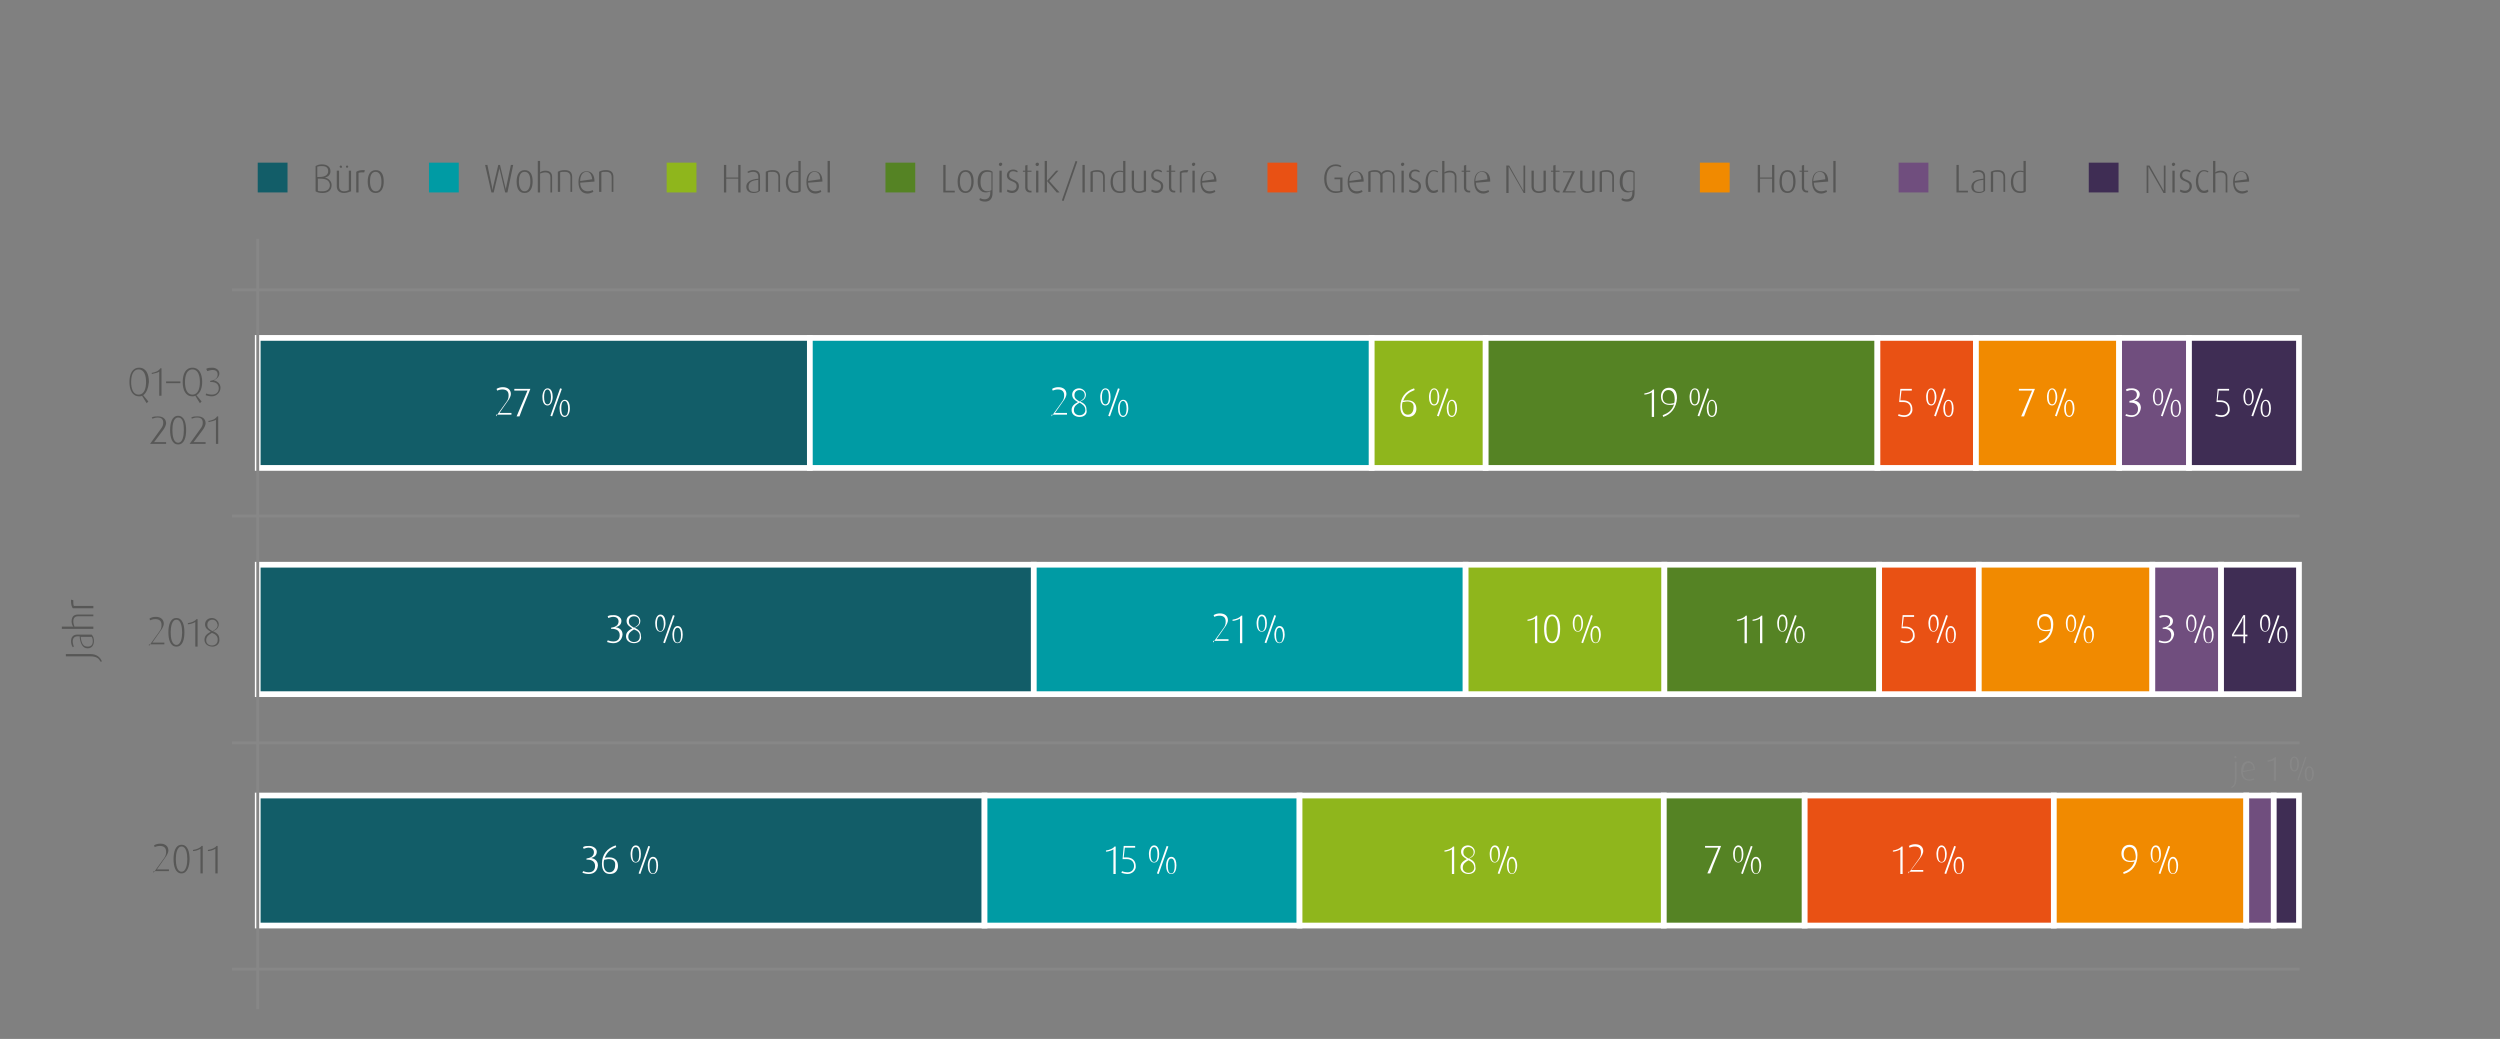 <?xml version="1.0" encoding="utf-8"?>
<!-- Generator: Adobe Illustrator 27.9.0, SVG Export Plug-In . SVG Version: 6.00 Build 0)  -->
<svg version="1.1" id="Ebene_6" xmlns="http://www.w3.org/2000/svg" xmlns:xlink="http://www.w3.org/1999/xlink" x="0px" y="0px"
	 viewBox="0 0 436.5 181.4" style="enable-background:new 0 0 436.5 181.4;" xml:space="preserve">
<rect x="0" y="0" width="436.5" height="181.4" fill="#808080" stroke="none"/>
<style type="text/css">
	.st0{enable-background:new    ;}
	.st1{fill:#575756;}
	.st2{fill:none;stroke:#878787;stroke-width:0.5;stroke-linejoin:round;}
	.st3{fill:#125D68;stroke:#FFFFFF;stroke-miterlimit:10;}
	.st4{fill:#009BA4;stroke:#FFFFFF;stroke-miterlimit:10;}
	.st5{fill:#8FB61C;stroke:#FFFFFF;stroke-miterlimit:10;}
	.st6{fill:#558324;stroke:#FFFFFF;stroke-miterlimit:10;}
	.st7{fill:#E95114;stroke:#FFFFFF;stroke-miterlimit:10;}
	.st8{fill:#F18A00;stroke:#FFFFFF;stroke-miterlimit:10;}
	.st9{fill:#704E7E;stroke:#FFFFFF;stroke-miterlimit:10;}
	.st10{fill:#3F2D54;stroke:#FFFFFF;stroke-miterlimit:10;}
	.st11{fill:#FFFFFF;}
	.st12{fill:#878787;}
	.st13{fill:#125D68;}
	.st14{fill:#009BA4;}
	.st15{fill:#8FB61C;}
	.st16{fill:#558324;}
	.st17{fill:#E95114;}
	.st18{fill:#F18A00;}
	.st19{fill:#704E7E;}
	.st20{fill:#3F2D54;}
</style>
<g class="st0">
	<path class="st1" d="M26.8,152.4l1.8-2.5c0.4-0.5,0.4-0.9,0.4-1.2c0-0.6-0.3-1-1.1-1c-0.3,0-0.7,0.1-0.9,0.2l-0.1-0.3
		c0.3-0.2,0.7-0.3,1.1-0.3c0.9,0,1.4,0.5,1.4,1.2c0,0.3-0.2,0.8-0.6,1.3l-1.4,2h2.1v0.3H26.8z"/>
	<path class="st1" d="M31.7,152.5c-1.1,0-1.4-1.3-1.4-2.5s0.3-2.5,1.4-2.5c1.1,0,1.4,1.3,1.4,2.5S32.7,152.5,31.7,152.5z
		 M31.7,147.8c-0.8,0-1,1.3-1,2.2c0,1,0.2,2.2,1,2.2c0.8,0,1-1.3,1-2.2C32.7,149,32.5,147.8,31.7,147.8z"/>
	<path class="st1" d="M35,152.4v-4.2c-0.3,0.2-0.9,0.4-1.3,0.4l0-0.2c0.6-0.1,1.2-0.3,1.5-0.7h0.2v4.8H35z"/>
	<path class="st1" d="M37.6,152.4v-4.2c-0.3,0.2-0.9,0.4-1.3,0.4l0-0.2c0.6-0.1,1.2-0.3,1.5-0.7H38v4.8H37.6z"/>
</g>
<g class="st0">
	<path class="st1" d="M26,112.8l1.8-2.5c0.4-0.5,0.4-0.9,0.4-1.2c0-0.6-0.3-1-1.1-1c-0.3,0-0.7,0.1-0.9,0.2l-0.1-0.3
		c0.3-0.2,0.7-0.3,1.1-0.3c0.9,0,1.4,0.5,1.4,1.2c0,0.3-0.2,0.8-0.6,1.3l-1.4,2h2.1v0.3H26z"/>
	<path class="st1" d="M30.8,112.9c-1.1,0-1.4-1.3-1.4-2.5s0.3-2.5,1.4-2.5c1.1,0,1.4,1.3,1.4,2.5S31.9,112.9,30.8,112.9z
		 M30.8,108.2c-0.8,0-1,1.3-1,2.2c0,1,0.2,2.2,1,2.2c0.8,0,1-1.3,1-2.2C31.8,109.5,31.6,108.2,30.8,108.2z"/>
	<path class="st1" d="M34.1,112.8v-4.2c-0.3,0.2-0.9,0.4-1.3,0.4l0-0.2c0.6-0.1,1.2-0.3,1.5-0.7h0.2v4.8H34.1z"/>
	<path class="st1" d="M37.1,112.9c-0.7,0-1.4-0.4-1.4-1.2c0-0.8,0.6-1.1,1.1-1.4c-0.5-0.3-1-0.6-1-1.3c0-0.7,0.6-1.1,1.2-1.1
		s1.2,0.5,1.2,1.1c0,0.7-0.5,1-1,1.2c0.6,0.3,1.1,0.6,1.1,1.4C38.4,112.4,37.8,112.9,37.1,112.9z M37,110.5c-0.5,0.3-1,0.6-1,1.3
		c0,0.6,0.5,0.9,1,0.9c0.6,0,1-0.4,1-0.9C38.1,111.1,37.6,110.7,37,110.5z M37.1,108.2c-0.5,0-0.9,0.3-0.9,0.9
		c0,0.6,0.4,0.8,0.9,1.1c0.5-0.3,0.9-0.5,0.9-1.1C37.9,108.6,37.6,108.2,37.1,108.2z"/>
</g>
<g>
	<path class="st1" d="M25,69l0.9,1.1l-0.3,0.3l-0.8-1.3c-0.1,0.1-0.3,0.1-0.5,0.1c-1.2,0-1.7-1.1-1.7-2.5s0.5-2.5,1.7-2.5
		s1.7,1.1,1.7,2.5C25.9,67.7,25.6,68.6,25,69L25,69z M24.2,64.5c-1,0-1.3,1.1-1.3,2.2s0.3,2.2,1.3,2.2s1.3-1.1,1.3-2.2
		S25.2,64.5,24.2,64.5z"/>
	<path class="st1" d="M27.8,69.1v-4.2c-0.3,0.2-0.9,0.3-1.3,0.4l0-0.2c0.6-0.1,1.2-0.3,1.5-0.8h0.2v4.8
		C28.2,69.1,27.8,69.1,27.8,69.1z"/>
	<path class="st1" d="M29,66.9v-0.3h2.5v0.3H29z"/>
	<path class="st1" d="M34.3,69l0.9,1.1l-0.3,0.3l-0.8-1.3c-0.2,0.1-0.3,0.1-0.5,0.1c-1.2,0-1.7-1.1-1.7-2.5s0.5-2.5,1.7-2.5
		s1.7,1.1,1.7,2.5C35.3,67.7,35,68.6,34.3,69L34.3,69z M33.6,64.5c-1,0-1.3,1.1-1.3,2.2s0.3,2.2,1.3,2.2s1.3-1.1,1.3-2.2
		S34.6,64.5,33.6,64.5z"/>
	<path class="st1" d="M37,69.2c-0.4,0-0.8-0.1-1.1-0.2l0.1-0.3c0.2,0.1,0.6,0.2,1,0.2c0.7,0,1.2-0.4,1.2-1.1c0-0.8-0.6-1.1-1.3-1.1
		h-0.2v-0.2c0.7-0.1,1.3-0.4,1.3-1.1s-0.5-0.8-0.9-0.8c-0.3,0-0.6,0.1-0.9,0.2L36,64.4c0.3-0.2,0.7-0.2,1.1-0.2c0.6,0,1.2,0.4,1.2,1
		s-0.5,1-1,1.2l0,0c0.5,0.1,1.2,0.5,1.2,1.3S37.8,69.2,37,69.2L37,69.2z"/>
	<path class="st1" d="M26.2,77.5L28,75c0.4-0.5,0.5-0.8,0.5-1.2c0-0.6-0.3-0.9-1-0.9c-0.3,0-0.6,0.1-0.9,0.2l-0.1-0.2
		c0.3-0.2,0.7-0.2,1.1-0.2c0.9,0,1.4,0.5,1.4,1.2c0,0.3-0.2,0.8-0.6,1.3l-1.5,2h2.1v0.3L26.2,77.5L26.2,77.5z"/>
	<path class="st1" d="M31.1,77.6c-1.1,0-1.4-1.3-1.4-2.5s0.3-2.5,1.4-2.5s1.4,1.3,1.4,2.5S32.2,77.6,31.1,77.6z M31.1,72.9
		c-0.8,0-1,1.2-1,2.2s0.2,2.2,1,2.2s1-1.2,1-2.2S32,72.9,31.1,72.9z"/>
	<path class="st1" d="M33.1,77.5l1.8-2.5c0.4-0.5,0.5-0.8,0.5-1.2c0-0.6-0.3-0.9-1-0.9c-0.3,0-0.7,0.1-0.9,0.2l-0.1-0.2
		c0.3-0.2,0.7-0.2,1.1-0.2c0.9,0,1.4,0.5,1.4,1.2c0,0.3-0.2,0.8-0.6,1.3l-1.5,2h2.1v0.3L33.1,77.5L33.1,77.5z"/>
	<path class="st1" d="M37.7,77.5v-4.2c-0.3,0.2-0.9,0.3-1.3,0.4l0-0.2c0.6-0.1,1.2-0.3,1.5-0.8h0.2v4.8
		C38.1,77.5,37.7,77.5,37.7,77.5z"/>
</g>
<line class="st2" x1="40.5" y1="90.1" x2="401.5" y2="90.1"/>
<line class="st2" x1="40.5" y1="50.6" x2="401.5" y2="50.6"/>
<line class="st2" x1="40.5" y1="129.7" x2="401.5" y2="129.7"/>
<line class="st2" x1="40.5" y1="169.2" x2="401.5" y2="169.2"/>
<g class="st0">
	<path class="st1" d="M15.8,114.2c1,0,1.7,0.5,2,1.3h-0.3c-0.2-0.6-0.8-0.9-1.7-0.9h-4.3v-0.4H15.8z"/>
	<path class="st1" d="M16.4,111.9c0,0.8-0.4,1.3-1.1,1.3c-0.9,0-1.3-0.9-1.4-2.1h-0.3c-0.6,0-0.9,0.3-0.9,0.9c0,0.3,0.1,0.7,0.2,0.9
		l-0.2,0.1c-0.2-0.3-0.3-0.7-0.3-1c0-0.8,0.4-1.2,1.1-1.2h2.5C16.3,111.1,16.4,111.5,16.4,111.9z M14.1,111.2
		c0.1,1.1,0.4,1.7,1.2,1.7c0.6,0,0.9-0.3,0.9-1c0-0.3-0.1-0.6-0.2-0.7H14.1z"/>
	<path class="st1" d="M16.3,107.6h-2.7c-0.4,0-0.8,0.2-0.8,0.9c0,0.3,0.1,0.6,0.2,0.9h3.3v0.4h-5.5v-0.4h2c-0.2-0.2-0.3-0.6-0.3-0.9
		c0-1,0.6-1.2,1.1-1.2h2.7V107.6z"/>
	<path class="st1" d="M12.8,104.8c0,0.1,0,0.2,0,0.4c0,0.2,0,0.4,0.1,0.6h3.4v0.4h-3.6c-0.2-0.3-0.3-0.7-0.3-1.2c0-0.1,0-0.2,0-0.3
		L12.8,104.8z"/>
</g>
<polygon class="st3" points="180.5,121.2 45,121.2 45,98.6 180.5,98.6 180.5,121.2 "/>
<polygon class="st4" points="255.9,121.2 180.5,121.2 180.5,98.6 255.9,98.6 255.9,121.2 "/>
<polygon class="st5" points="290.6,121.2 255.9,121.2 255.9,98.6 290.6,98.6 290.6,121.2 "/>
<polygon class="st6" points="328.1,121.2 290.6,121.2 290.6,98.6 328.1,98.6 328.1,121.2 "/>
<polygon class="st7" points="345.5,121.2 328.1,121.2 328.1,98.6 345.5,98.6 345.5,121.2 "/>
<polygon class="st8" points="375.8,121.2 345.5,121.2 345.5,98.6 375.8,98.6 375.8,121.2 "/>
<polygon class="st9" points="387.8,121.2 375.8,121.2 375.8,98.6 387.8,98.6 387.8,121.2 "/>
<polygon class="st10" points="401.4,121.2 387.8,121.2 387.8,98.6 401.4,98.6 401.4,121.2 "/>
<g class="st0">
	<path class="st11" d="M107.1,112.3c-0.4,0-0.8-0.1-1.1-0.2l0.1-0.3c0.3,0.1,0.6,0.2,1,0.2c0.7,0,1.1-0.4,1.1-1.1
		c0-0.8-0.6-1.1-1.3-1.1h-0.2v-0.2c0.7-0.1,1.3-0.4,1.3-1.1c0-0.6-0.5-0.8-0.9-0.8c-0.3,0-0.6,0.1-0.9,0.2l-0.1-0.3
		c0.3-0.2,0.7-0.2,1.1-0.2c0.6,0,1.3,0.4,1.3,1c0,0.7-0.5,1-1,1.1v0c0.5,0.1,1.2,0.4,1.2,1.3C108.6,111.8,107.9,112.3,107.1,112.3z"
		/>
	<path class="st11" d="M110.7,112.3c-0.7,0-1.4-0.4-1.4-1.2c0-0.8,0.6-1.1,1.1-1.4c-0.5-0.3-1-0.6-1-1.3c0-0.7,0.6-1.1,1.2-1.1
		s1.2,0.5,1.2,1.1c0,0.7-0.5,1-1,1.2c0.6,0.3,1.1,0.6,1.1,1.4C112.1,111.8,111.5,112.3,110.7,112.3z M110.7,109.9
		c-0.5,0.3-1,0.6-1,1.3c0,0.6,0.5,0.9,1,0.9c0.6,0,1-0.4,1-0.9C111.8,110.5,111.3,110.1,110.7,109.9z M110.7,107.6
		c-0.5,0-0.9,0.3-0.9,0.9c0,0.6,0.4,0.8,0.9,1.1c0.5-0.3,0.9-0.5,0.9-1.1C111.6,108,111.3,107.6,110.7,107.6z"/>
</g>
<g class="st0">
	<path class="st11" d="M115.3,110.3c-0.7,0-0.9-0.8-0.9-1.5s0.3-1.5,0.9-1.5c0.7,0,0.9,0.8,0.9,1.5S115.9,110.3,115.3,110.3z
		 M115.3,107.6c-0.5,0-0.6,0.7-0.6,1.3c0,0.6,0.1,1.3,0.6,1.3c0.5,0,0.6-0.7,0.6-1.3C115.9,108.3,115.7,107.6,115.3,107.6z
		 M116.1,112.3l-0.3-0.1l1.7-4.8l0.3,0.1L116.1,112.3z M118.3,112.3c-0.7,0-0.9-0.8-0.9-1.5s0.3-1.5,0.9-1.5c0.7,0,0.9,0.8,0.9,1.5
		S119,112.3,118.3,112.3z M118.3,109.6c-0.5,0-0.6,0.7-0.6,1.3s0.1,1.3,0.6,1.3c0.5,0,0.6-0.7,0.6-1.3S118.8,109.6,118.3,109.6z"/>
</g>
<g class="st0">
	<path class="st11" d="M211.8,112.2l1.8-2.5c0.4-0.5,0.4-0.9,0.4-1.2c0-0.6-0.3-1-1.1-1c-0.3,0-0.7,0.1-0.9,0.2l-0.1-0.3
		c0.3-0.2,0.7-0.3,1.1-0.3c0.9,0,1.4,0.5,1.4,1.2c0,0.3-0.2,0.8-0.6,1.3l-1.4,2h2.1v0.3H211.8z"/>
	<path class="st11" d="M216.5,112.2V108c-0.3,0.2-0.9,0.4-1.3,0.4l0-0.2c0.6-0.1,1.2-0.3,1.5-0.7h0.2v4.8H216.5z"/>
</g>
<g class="st0">
	<path class="st11" d="M220.3,110.3c-0.7,0-0.9-0.8-0.9-1.5s0.3-1.5,0.9-1.5c0.7,0,0.9,0.8,0.9,1.5S221,110.3,220.3,110.3z
		 M220.3,107.6c-0.5,0-0.6,0.7-0.6,1.3c0,0.6,0.1,1.3,0.6,1.3c0.5,0,0.6-0.7,0.6-1.3C220.9,108.3,220.8,107.6,220.3,107.6z
		 M221.1,112.3l-0.3-0.1l1.7-4.8l0.3,0.1L221.1,112.3z M223.4,112.3c-0.7,0-0.9-0.8-0.9-1.5s0.3-1.5,0.9-1.5c0.7,0,0.9,0.8,0.9,1.5
		S224,112.3,223.4,112.3z M223.4,109.6c-0.5,0-0.6,0.7-0.6,1.3s0.1,1.3,0.6,1.3c0.5,0,0.6-0.7,0.6-1.3S223.8,109.6,223.4,109.6z"/>
</g>
<g class="st0">
	<path class="st11" d="M268,112.2V108c-0.3,0.2-0.9,0.4-1.3,0.4l0-0.2c0.6-0.1,1.2-0.3,1.5-0.7h0.2v4.8H268z"/>
	<path class="st11" d="M271,112.3c-1.1,0-1.4-1.3-1.4-2.5s0.3-2.5,1.4-2.5s1.4,1.3,1.4,2.5S272.1,112.3,271,112.3z M271,107.6
		c-0.8,0-1,1.3-1,2.2c0,1,0.2,2.2,1,2.2s1-1.3,1-2.2C272,108.9,271.8,107.6,271,107.6z"/>
</g>
<g class="st0">
	<path class="st11" d="M275.5,110.3c-0.7,0-0.9-0.8-0.9-1.5s0.3-1.5,0.9-1.5s0.9,0.8,0.9,1.5S276.2,110.3,275.5,110.3z M275.5,107.6
		c-0.5,0-0.6,0.7-0.6,1.3c0,0.6,0.1,1.3,0.6,1.3s0.6-0.7,0.6-1.3C276.1,108.3,276,107.6,275.5,107.6z M276.4,112.3l-0.3-0.1l1.7-4.8
		l0.3,0.1L276.4,112.3z M278.6,112.3c-0.7,0-0.9-0.8-0.9-1.5s0.3-1.5,0.9-1.5c0.7,0,0.9,0.8,0.9,1.5S279.2,112.3,278.6,112.3z
		 M278.6,109.6c-0.5,0-0.6,0.7-0.6,1.3s0.1,1.3,0.6,1.3c0.5,0,0.6-0.7,0.6-1.3S279,109.6,278.6,109.6z"/>
</g>
<g class="st0">
	<path class="st11" d="M304.6,112.2V108c-0.3,0.2-0.9,0.4-1.3,0.4l0-0.2c0.6-0.1,1.2-0.3,1.5-0.7h0.2v4.8H304.6z"/>
	<path class="st11" d="M307.3,112.2V108c-0.3,0.2-0.9,0.4-1.3,0.4l0-0.2c0.6-0.1,1.2-0.3,1.5-0.7h0.2v4.8H307.3z"/>
</g>
<g class="st0">
	<path class="st11" d="M311.2,110.3c-0.7,0-0.9-0.8-0.9-1.5s0.3-1.5,0.9-1.5c0.7,0,0.9,0.8,0.9,1.5S311.9,110.3,311.2,110.3z
		 M311.2,107.6c-0.5,0-0.6,0.7-0.6,1.3c0,0.6,0.1,1.3,0.6,1.3c0.5,0,0.6-0.7,0.6-1.3C311.8,108.3,311.7,107.6,311.2,107.6z
		 M312,112.3l-0.3-0.1l1.7-4.8l0.3,0.1L312,112.3z M314.2,112.3c-0.7,0-0.9-0.8-0.9-1.5s0.3-1.5,0.9-1.5s0.9,0.8,0.9,1.5
		S314.9,112.3,314.2,112.3z M314.2,109.6c-0.5,0-0.6,0.7-0.6,1.3s0.1,1.3,0.6,1.3s0.6-0.7,0.6-1.3S314.7,109.6,314.2,109.6z"/>
</g>
<g class="st0">
	<path class="st11" d="M332.9,112.3c-0.4,0-0.8-0.1-1.1-0.2l0.1-0.3c0.2,0.1,0.6,0.2,1,0.2c0.7,0,1.1-0.5,1.1-1.1
		c0-0.7-0.4-1.2-1.3-1.2c-0.2,0-0.4,0-0.7,0l0.2-2.3h2v0.3h-1.8l-0.2,1.7c0.1,0,0.2,0,0.5,0c0.9,0,1.6,0.5,1.6,1.5
		C334.4,111.6,333.8,112.3,332.9,112.3z"/>
</g>
<g class="st0">
	<path class="st11" d="M337.6,110.3c-0.7,0-0.9-0.8-0.9-1.5s0.3-1.5,0.9-1.5c0.7,0,0.9,0.8,0.9,1.5S338.2,110.3,337.6,110.3z
		 M337.6,107.6c-0.5,0-0.6,0.7-0.6,1.3c0,0.6,0.1,1.3,0.6,1.3c0.5,0,0.6-0.7,0.6-1.3C338.2,108.3,338,107.6,337.6,107.6z
		 M338.4,112.3l-0.3-0.1l1.7-4.8l0.3,0.1L338.4,112.3z M340.6,112.3c-0.7,0-0.9-0.8-0.9-1.5s0.3-1.5,0.9-1.5s0.9,0.8,0.9,1.5
		S341.3,112.3,340.6,112.3z M340.6,109.6c-0.5,0-0.6,0.7-0.6,1.3s0.1,1.3,0.6,1.3s0.6-0.7,0.6-1.3S341.1,109.6,340.6,109.6z"/>
</g>
<g class="st0">
	<path class="st11" d="M356.1,112.3l-0.1-0.3c1-0.4,1.6-0.8,2-1.9c-0.2,0.1-0.5,0.1-0.8,0.1c-0.9,0-1.5-0.5-1.5-1.5
		c0-0.7,0.4-1.5,1.4-1.5c0.9,0,1.4,0.6,1.4,1.8C358.5,110.7,357.6,111.9,356.1,112.3z M357,107.6c-0.7,0-1,0.6-1,1.2
		c0,0.8,0.4,1.2,1.2,1.2c0.3,0,0.5-0.1,0.8-0.1c0.1-0.3,0.1-0.4,0.1-0.7C358.1,108.2,357.8,107.6,357,107.6z"/>
</g>
<g class="st0">
	<path class="st11" d="M361.6,110.3c-0.7,0-0.9-0.8-0.9-1.5s0.3-1.5,0.9-1.5s0.9,0.8,0.9,1.5S362.3,110.3,361.6,110.3z M361.6,107.6
		c-0.5,0-0.6,0.7-0.6,1.3c0,0.6,0.1,1.3,0.6,1.3s0.6-0.7,0.6-1.3C362.2,108.3,362.1,107.6,361.6,107.6z M362.4,112.3l-0.3-0.1
		l1.7-4.8l0.3,0.1L362.4,112.3z M364.7,112.3c-0.7,0-0.9-0.8-0.9-1.5s0.3-1.5,0.9-1.5c0.7,0,0.9,0.8,0.9,1.5
		S365.3,112.3,364.7,112.3z M364.7,109.6c-0.5,0-0.6,0.7-0.6,1.3s0.1,1.3,0.6,1.3c0.5,0,0.6-0.7,0.6-1.3S365.1,109.6,364.7,109.6z"
		/>
</g>
<g class="st0">
	<path class="st11" d="M378,112.3c-0.4,0-0.8-0.1-1.1-0.2l0.1-0.3c0.3,0.1,0.6,0.2,1,0.2c0.7,0,1.1-0.4,1.1-1.1
		c0-0.8-0.6-1.1-1.3-1.1h-0.2v-0.2c0.7-0.1,1.3-0.4,1.3-1.1c0-0.6-0.5-0.8-0.9-0.8c-0.3,0-0.6,0.1-0.9,0.2l-0.1-0.3
		c0.3-0.2,0.7-0.2,1.1-0.2c0.6,0,1.3,0.4,1.3,1c0,0.7-0.5,1-1,1.1v0c0.5,0.1,1.2,0.4,1.2,1.3C379.4,111.8,378.8,112.3,378,112.3z"/>
</g>
<g class="st0">
	<path class="st11" d="M382.6,110.3c-0.7,0-0.9-0.8-0.9-1.5s0.3-1.5,0.9-1.5s0.9,0.8,0.9,1.5S383.3,110.3,382.6,110.3z M382.6,107.6
		c-0.5,0-0.6,0.7-0.6,1.3c0,0.6,0.1,1.3,0.6,1.3s0.6-0.7,0.6-1.3C383.2,108.3,383.1,107.6,382.6,107.6z M383.4,112.3l-0.3-0.1
		l1.7-4.8l0.3,0.1L383.4,112.3z M385.6,112.3c-0.7,0-0.9-0.8-0.9-1.5s0.3-1.5,0.9-1.5c0.7,0,0.9,0.8,0.9,1.5
		S386.3,112.3,385.6,112.3z M385.6,109.6c-0.5,0-0.6,0.7-0.6,1.3s0.1,1.3,0.6,1.3c0.5,0,0.6-0.7,0.6-1.3S386.1,109.6,385.6,109.6z"
		/>
</g>
<g>
	<polygon class="st3" points="171.9,161.6 45,161.6 45,138.9 171.9,138.9 171.9,161.6 	"/>
	<polygon class="st4" points="226.9,161.6 171.9,161.6 171.9,138.9 226.9,138.9 226.9,161.6 	"/>
	<polygon class="st5" points="290.5,161.6 226.9,161.6 226.9,138.9 290.5,138.9 290.5,161.6 	"/>
	<polygon class="st6" points="315.1,161.6 290.5,161.6 290.5,138.9 315.1,138.9 315.1,161.6 	"/>
	<polygon class="st7" points="358.6,161.6 315.1,161.6 315.1,138.9 358.6,138.9 358.6,161.6 	"/>
	<polygon class="st8" points="392.2,161.6 358.6,161.6 358.6,138.9 392.2,138.9 392.2,161.6 	"/>
	<polygon class="st9" points="397,161.6 392.2,161.6 392.2,138.9 397,138.9 397,161.6 	"/>
	<polygon class="st10" points="401.4,161.6 397,161.6 397,138.9 401.4,138.9 401.4,161.6 	"/>
	<g class="st0">
		<path class="st11" d="M102.8,152.6c-0.4,0-0.8-0.1-1.1-0.2l0.1-0.3c0.3,0.1,0.6,0.2,1,0.2c0.7,0,1.1-0.4,1.1-1.1
			c0-0.8-0.6-1.1-1.3-1.1h-0.2v-0.2c0.7-0.1,1.3-0.4,1.3-1.1c0-0.6-0.5-0.8-0.9-0.8c-0.3,0-0.6,0.1-0.9,0.2l-0.1-0.3
			c0.3-0.2,0.7-0.2,1.1-0.2c0.6,0,1.3,0.4,1.3,1c0,0.7-0.5,1-1,1.1v0c0.5,0.1,1.2,0.4,1.2,1.3C104.3,152.1,103.7,152.6,102.8,152.6z
			"/>
		<path class="st11" d="M106.5,152.6c-0.9,0-1.4-0.6-1.4-1.8c0-1.6,0.9-2.7,2.4-3.2l0.1,0.3c-1,0.4-1.6,0.8-2,1.9
			c0.2-0.1,0.5-0.1,0.8-0.1c0.9,0,1.5,0.5,1.5,1.5C107.9,151.9,107.5,152.6,106.5,152.6z M106.3,150c-0.3,0-0.5,0.1-0.8,0.1
			c-0.1,0.3-0.1,0.4-0.1,0.7c0,0.9,0.3,1.5,1,1.5c0.7,0,1-0.6,1-1.2C107.5,150.4,107.1,150,106.3,150z"/>
	</g>
	<g class="st0">
		<path class="st11" d="M111,150.6c-0.7,0-0.9-0.8-0.9-1.5s0.3-1.5,0.9-1.5c0.7,0,0.9,0.8,0.9,1.5S111.7,150.6,111,150.6z
			 M111,147.9c-0.5,0-0.6,0.7-0.6,1.3c0,0.6,0.1,1.3,0.6,1.3c0.5,0,0.6-0.7,0.6-1.3C111.6,148.6,111.5,147.9,111,147.9z
			 M111.8,152.6l-0.3-0.1l1.7-4.8l0.3,0.1L111.8,152.6z M114,152.6c-0.7,0-0.9-0.8-0.9-1.5s0.3-1.5,0.9-1.5c0.7,0,0.9,0.8,0.9,1.5
			S114.7,152.6,114,152.6z M114,149.9c-0.5,0-0.6,0.7-0.6,1.3s0.1,1.3,0.6,1.3c0.5,0,0.6-0.7,0.6-1.3S114.5,149.9,114,149.9z"/>
	</g>
	<g class="st0">
		<path class="st11" d="M194.4,152.5v-4.2c-0.3,0.2-0.9,0.4-1.3,0.4l0-0.2c0.6-0.1,1.2-0.3,1.5-0.7h0.2v4.8H194.4z"/>
		<path class="st11" d="M196.9,152.6c-0.4,0-0.8-0.1-1.1-0.2l0.1-0.3c0.2,0.1,0.6,0.2,1,0.2c0.7,0,1.1-0.5,1.1-1.1
			c0-0.7-0.4-1.2-1.3-1.2c-0.2,0-0.4,0-0.7,0l0.2-2.3h2v0.3h-1.8l-0.2,1.7c0.1,0,0.2,0,0.5,0c0.9,0,1.6,0.5,1.6,1.5
			C198.4,151.9,197.7,152.6,196.9,152.6z"/>
	</g>
	<g class="st0">
		<path class="st11" d="M201.5,150.6c-0.7,0-0.9-0.8-0.9-1.5s0.3-1.5,0.9-1.5c0.7,0,0.9,0.8,0.9,1.5S202.2,150.6,201.5,150.6z
			 M201.5,147.9c-0.5,0-0.6,0.7-0.6,1.3c0,0.6,0.1,1.3,0.6,1.3c0.5,0,0.6-0.7,0.6-1.3C202.1,148.6,202,147.9,201.5,147.9z
			 M202.3,152.6l-0.3-0.1l1.7-4.8l0.3,0.1L202.3,152.6z M204.5,152.6c-0.7,0-0.9-0.8-0.9-1.5s0.3-1.5,0.9-1.5c0.7,0,0.9,0.8,0.9,1.5
			S205.2,152.6,204.5,152.6z M204.5,149.9c-0.5,0-0.6,0.7-0.6,1.3s0.1,1.3,0.6,1.3c0.5,0,0.6-0.7,0.6-1.3S205,149.9,204.5,149.9z"/>
	</g>
	<g class="st0">
		<path class="st11" d="M253.5,152.5v-4.2c-0.3,0.2-0.9,0.4-1.3,0.4l0-0.2c0.6-0.1,1.2-0.3,1.5-0.7h0.2v4.8H253.5z"/>
		<path class="st11" d="M256.4,152.6c-0.7,0-1.4-0.4-1.4-1.2c0-0.8,0.6-1.1,1.1-1.4c-0.5-0.3-1-0.6-1-1.3c0-0.7,0.6-1.1,1.2-1.1
			s1.2,0.5,1.2,1.1c0,0.7-0.5,1-1,1.2c0.6,0.3,1.1,0.6,1.1,1.4C257.8,152.1,257.2,152.6,256.4,152.6z M256.4,150.2
			c-0.5,0.3-1,0.6-1,1.3c0,0.6,0.5,0.9,1,0.9c0.6,0,1-0.4,1-0.9C257.4,150.8,256.9,150.4,256.4,150.2z M256.4,147.9
			c-0.5,0-0.9,0.3-0.9,0.9c0,0.6,0.4,0.8,0.9,1.1c0.5-0.3,0.9-0.5,0.9-1.1C257.3,148.3,256.9,147.9,256.4,147.9z"/>
	</g>
	<g class="st0">
		<path class="st11" d="M261,150.6c-0.7,0-0.9-0.8-0.9-1.5s0.3-1.5,0.9-1.5c0.7,0,0.9,0.8,0.9,1.5S261.6,150.6,261,150.6z
			 M261,147.9c-0.5,0-0.6,0.7-0.6,1.3c0,0.6,0.1,1.3,0.6,1.3c0.5,0,0.6-0.7,0.6-1.3C261.6,148.6,261.4,147.9,261,147.9z
			 M261.8,152.6l-0.3-0.1l1.7-4.8l0.3,0.1L261.8,152.6z M264,152.6c-0.7,0-0.9-0.8-0.9-1.5s0.3-1.5,0.9-1.5s0.9,0.8,0.9,1.5
			S264.6,152.6,264,152.6z M264,149.9c-0.5,0-0.6,0.7-0.6,1.3s0.1,1.3,0.6,1.3s0.6-0.7,0.6-1.3S264.4,149.9,264,149.9z"/>
	</g>
	<g class="st0">
		<path class="st11" d="M299.9,149.2c-0.5,1.2-1.1,2.7-1.3,3.3h-0.5l1.9-4.5h-2.3v-0.3h2.8L299.9,149.2z"/>
	</g>
	<g class="st0">
		<path class="st11" d="M303.5,150.6c-0.7,0-0.9-0.8-0.9-1.5s0.3-1.5,0.9-1.5c0.7,0,0.9,0.8,0.9,1.5S304.2,150.6,303.5,150.6z
			 M303.5,147.9c-0.5,0-0.6,0.7-0.6,1.3c0,0.6,0.1,1.3,0.6,1.3c0.5,0,0.6-0.7,0.6-1.3C304.1,148.6,304,147.9,303.5,147.9z
			 M304.3,152.6l-0.3-0.1l1.7-4.8l0.3,0.1L304.3,152.6z M306.6,152.6c-0.7,0-0.9-0.8-0.9-1.5s0.3-1.5,0.9-1.5s0.9,0.8,0.9,1.5
			S307.2,152.6,306.6,152.6z M306.6,149.9c-0.5,0-0.6,0.7-0.6,1.3s0.1,1.3,0.6,1.3s0.6-0.7,0.6-1.3S307,149.9,306.6,149.9z"/>
	</g>
	<g class="st0">
		<path class="st11" d="M331.8,152.5v-4.2c-0.3,0.2-0.9,0.4-1.3,0.4l0-0.2c0.6-0.1,1.2-0.3,1.5-0.7h0.2v4.8H331.8z"/>
		<path class="st11" d="M333.2,152.5l1.8-2.5c0.4-0.5,0.4-0.9,0.4-1.2c0-0.6-0.3-1-1.1-1c-0.3,0-0.7,0.1-0.9,0.2l-0.1-0.3
			c0.3-0.2,0.7-0.3,1.1-0.3c0.9,0,1.4,0.5,1.4,1.2c0,0.3-0.2,0.8-0.6,1.3l-1.5,2h2.1v0.3H333.2z"/>
	</g>
	<g class="st0">
		<path class="st11" d="M339,150.6c-0.7,0-0.9-0.8-0.9-1.5s0.3-1.5,0.9-1.5s0.9,0.8,0.9,1.5S339.7,150.6,339,150.6z M339,147.9
			c-0.5,0-0.6,0.7-0.6,1.3c0,0.6,0.1,1.3,0.6,1.3s0.6-0.7,0.6-1.3C339.6,148.6,339.5,147.9,339,147.9z M339.8,152.6l-0.3-0.1
			l1.7-4.8l0.3,0.1L339.8,152.6z M342,152.6c-0.7,0-0.9-0.8-0.9-1.5s0.3-1.5,0.9-1.5c0.7,0,0.9,0.8,0.9,1.5S342.7,152.6,342,152.6z
			 M342,149.9c-0.5,0-0.6,0.7-0.6,1.3s0.1,1.3,0.6,1.3c0.5,0,0.6-0.7,0.6-1.3S342.5,149.9,342,149.9z"/>
	</g>
	<g class="st0">
		<path class="st11" d="M370.8,152.6l-0.1-0.3c1-0.4,1.6-0.8,2-1.9c-0.2,0.1-0.5,0.1-0.8,0.1c-0.9,0-1.5-0.5-1.5-1.5
			c0-0.7,0.4-1.5,1.4-1.5c0.9,0,1.4,0.6,1.4,1.8C373.2,151,372.3,152.2,370.8,152.6z M371.8,147.9c-0.7,0-1,0.6-1,1.2
			c0,0.8,0.4,1.2,1.2,1.2c0.3,0,0.5-0.1,0.8-0.1c0.1-0.3,0.1-0.4,0.1-0.7C372.8,148.5,372.5,147.9,371.8,147.9z"/>
	</g>
	<g class="st0">
		<path class="st11" d="M376.4,150.6c-0.7,0-0.9-0.8-0.9-1.5s0.3-1.5,0.9-1.5c0.7,0,0.9,0.8,0.9,1.5S377,150.6,376.4,150.6z
			 M376.4,147.9c-0.5,0-0.6,0.7-0.6,1.3c0,0.6,0.1,1.3,0.6,1.3c0.5,0,0.6-0.7,0.6-1.3C377,148.6,376.8,147.9,376.4,147.9z
			 M377.2,152.6l-0.3-0.1l1.7-4.8l0.3,0.1L377.2,152.6z M379.4,152.6c-0.7,0-0.9-0.8-0.9-1.5s0.3-1.5,0.9-1.5s0.9,0.8,0.9,1.5
			S380.1,152.6,379.4,152.6z M379.4,149.9c-0.5,0-0.6,0.7-0.6,1.3s0.1,1.3,0.6,1.3s0.6-0.7,0.6-1.3S379.8,149.9,379.4,149.9z"/>
	</g>
	<g class="st0">
		<path class="st12" d="M389.6,137.6v-0.2c0.5-0.3,0.6-0.7,0.6-1.5v-2.9h0.3v2.8C390.5,136.8,390.3,137.3,389.6,137.6z M390.3,132.4
			c-0.1,0-0.2-0.1-0.2-0.2s0.1-0.2,0.2-0.2s0.2,0.1,0.2,0.2S390.5,132.4,390.3,132.4z"/>
		<path class="st12" d="M391.6,134.8c0,0.8,0.4,1.3,1.1,1.3c0.3,0,0.6-0.1,0.8-0.2l0.1,0.2c-0.2,0.1-0.5,0.2-0.9,0.2
			c-0.9,0-1.4-0.6-1.4-1.7c0-1,0.5-1.7,1.2-1.7c0.7,0,1.2,0.5,1.2,1.5L391.6,134.8z M392.6,133.2c-0.6,0-0.9,0.6-0.9,1.4l1.8-0.3
			C393.4,133.6,393.1,133.2,392.6,133.2z"/>
		<path class="st12" d="M397,136.3v-3.6c-0.3,0.2-0.8,0.3-1.1,0.3l0-0.2c0.5-0.1,1-0.3,1.3-0.6h0.2v4.1H397z"/>
	</g>
	<g class="st0">
		<path class="st12" d="M400.6,134.7c-0.6,0-0.8-0.7-0.8-1.3c0-0.6,0.2-1.3,0.8-1.3c0.6,0,0.8,0.7,0.8,1.3
			C401.4,134,401.2,134.7,400.6,134.7z M400.6,132.3c-0.4,0-0.5,0.6-0.5,1.1c0,0.5,0.1,1.1,0.5,1.1c0.4,0,0.5-0.6,0.5-1.1
			C401.1,132.9,401,132.3,400.6,132.3z M401.3,136.3l-0.2-0.1l1.4-4.1l0.2,0.1L401.3,136.3z M403.2,136.4c-0.6,0-0.8-0.7-0.8-1.3
			c0-0.6,0.2-1.3,0.8-1.3s0.8,0.7,0.8,1.3C404,135.7,403.7,136.4,403.2,136.4z M403.2,134c-0.4,0-0.5,0.6-0.5,1.1
			c0,0.5,0.1,1.1,0.5,1.1s0.5-0.6,0.5-1.1C403.7,134.6,403.6,134,403.2,134z"/>
	</g>
</g>
<g>
	<polygon class="st3" points="141.4,81.7 45,81.7 45,59 141.4,59 141.4,81.7 	"/>
	<polygon class="st4" points="239.5,81.7 141.4,81.7 141.4,59 239.5,59 239.5,81.7 	"/>
	<polygon class="st5" points="259.4,81.7 239.5,81.7 239.5,59 259.4,59 259.4,81.7 	"/>
	<polygon class="st6" points="327.8,81.7 259.4,81.7 259.4,59 327.8,59 327.8,81.7 	"/>
	<polygon class="st7" points="345,81.7 327.8,81.7 327.8,59 345,59 345,81.7 	"/>
	<polygon class="st8" points="370,81.7 345,81.7 345,59 370,59 370,81.7 	"/>
	<polygon class="st9" points="382.2,81.7 370,81.7 370,59 382.2,59 382.2,81.7 	"/>
	<polygon class="st10" points="401.4,81.7 382.2,81.7 382.2,59 401.4,59 401.4,81.7 	"/>
	<g class="st0">
		<path class="st11" d="M86.6,72.7l1.8-2.5c0.4-0.5,0.4-0.9,0.4-1.2c0-0.6-0.3-1-1.1-1c-0.3,0-0.7,0.1-0.9,0.2l-0.1-0.3
			c0.3-0.2,0.7-0.3,1.1-0.3c0.9,0,1.4,0.5,1.4,1.2c0,0.3-0.2,0.8-0.6,1.3l-1.4,2h2.1v0.3H86.6z"/>
		<path class="st11" d="M92,69.4c-0.5,1.2-1.1,2.7-1.3,3.3h-0.5l1.9-4.5h-2.3v-0.3h2.8L92,69.4z"/>
	</g>
	<g class="st0">
		<path class="st11" d="M95.6,70.8c-0.7,0-0.9-0.8-0.9-1.5s0.3-1.5,0.9-1.5c0.7,0,0.9,0.8,0.9,1.5S96.2,70.8,95.6,70.8z M95.6,68
			c-0.5,0-0.6,0.7-0.6,1.3c0,0.6,0.1,1.3,0.6,1.3c0.5,0,0.6-0.7,0.6-1.3C96.2,68.7,96,68,95.6,68z M96.4,72.7l-0.3-0.1l1.7-4.8
			l0.3,0.1L96.4,72.7z M98.6,72.8c-0.7,0-0.9-0.8-0.9-1.5s0.3-1.5,0.9-1.5c0.7,0,0.9,0.8,0.9,1.5S99.2,72.8,98.6,72.8z M98.6,70
			c-0.5,0-0.6,0.7-0.6,1.3s0.1,1.3,0.6,1.3c0.5,0,0.6-0.7,0.6-1.3S99,70,98.6,70z"/>
	</g>
	<g class="st0">
		<path class="st11" d="M183.6,72.7l1.8-2.5c0.4-0.5,0.4-0.9,0.4-1.2c0-0.6-0.3-1-1.1-1c-0.3,0-0.7,0.1-0.9,0.2l-0.1-0.3
			c0.3-0.2,0.7-0.3,1.1-0.3c0.9,0,1.4,0.5,1.4,1.2c0,0.3-0.2,0.8-0.6,1.3l-1.4,2h2.1v0.3H183.6z"/>
		<path class="st11" d="M188.5,72.8c-0.7,0-1.4-0.4-1.4-1.2c0-0.8,0.6-1.1,1.1-1.4c-0.5-0.3-1-0.6-1-1.3c0-0.7,0.6-1.1,1.2-1.1
			s1.2,0.5,1.2,1.1c0,0.7-0.5,1-1,1.2c0.6,0.3,1.1,0.6,1.1,1.4C189.9,72.3,189.3,72.8,188.5,72.8z M188.5,70.3c-0.5,0.3-1,0.6-1,1.3
			c0,0.6,0.5,0.9,1,0.9c0.6,0,1-0.4,1-0.9C189.5,70.9,189,70.6,188.5,70.3z M188.5,68.1c-0.5,0-0.9,0.3-0.9,0.9
			c0,0.6,0.4,0.8,0.9,1.1c0.5-0.3,0.9-0.5,0.9-1.1C189.4,68.4,189,68.1,188.5,68.1z"/>
	</g>
	<g class="st0">
		<path class="st11" d="M193,70.8c-0.7,0-0.9-0.8-0.9-1.5s0.3-1.5,0.9-1.5c0.7,0,0.9,0.8,0.9,1.5S193.7,70.8,193,70.8z M193,68
			c-0.5,0-0.6,0.7-0.6,1.3c0,0.6,0.1,1.3,0.6,1.3c0.5,0,0.6-0.7,0.6-1.3C193.6,68.7,193.5,68,193,68z M193.8,72.7l-0.3-0.1l1.7-4.8
			l0.3,0.1L193.8,72.7z M196.1,72.8c-0.7,0-0.9-0.8-0.9-1.5s0.3-1.5,0.9-1.5c0.7,0,0.9,0.8,0.9,1.5S196.7,72.8,196.1,72.8z
			 M196.1,70c-0.5,0-0.6,0.7-0.6,1.3s0.1,1.3,0.6,1.3c0.5,0,0.6-0.7,0.6-1.3S196.5,70,196.1,70z"/>
	</g>
	<g class="st0">
		<path class="st11" d="M245.9,72.8c-0.9,0-1.4-0.6-1.4-1.8c0-1.6,0.9-2.7,2.4-3.2l0.1,0.3c-1,0.4-1.6,0.8-2,1.9
			c0.2-0.1,0.5-0.1,0.8-0.1c0.9,0,1.5,0.5,1.5,1.5C247.3,72,246.9,72.8,245.9,72.8z M245.7,70.1c-0.3,0-0.5,0.1-0.8,0.1
			c-0.1,0.3-0.1,0.4-0.1,0.7c0,0.9,0.3,1.5,1,1.5c0.7,0,1-0.6,1-1.2C246.9,70.5,246.5,70.1,245.7,70.1z"/>
	</g>
	<g class="st0">
		<path class="st11" d="M250.4,70.8c-0.7,0-0.9-0.8-0.9-1.5s0.3-1.5,0.9-1.5s0.9,0.8,0.9,1.5S251.1,70.8,250.4,70.8z M250.4,68
			c-0.5,0-0.6,0.7-0.6,1.3c0,0.6,0.1,1.3,0.6,1.3s0.6-0.7,0.6-1.3C251,68.7,250.9,68,250.4,68z M251.2,72.7l-0.3-0.1l1.7-4.8
			l0.3,0.1L251.2,72.7z M253.5,72.8c-0.7,0-0.9-0.8-0.9-1.5s0.3-1.5,0.9-1.5c0.7,0,0.9,0.8,0.9,1.5S254.1,72.8,253.5,72.8z
			 M253.5,70c-0.5,0-0.6,0.7-0.6,1.3s0.1,1.3,0.6,1.3c0.5,0,0.6-0.7,0.6-1.3S253.9,70,253.5,70z"/>
	</g>
	<g class="st0">
		<path class="st11" d="M288.4,72.7v-4.2c-0.3,0.2-0.9,0.4-1.3,0.4l0-0.2c0.6-0.1,1.2-0.3,1.5-0.7h0.2v4.8H288.4z"/>
		<path class="st11" d="M290.4,72.8l-0.1-0.3c1-0.4,1.6-0.8,2-1.9c-0.2,0.1-0.5,0.1-0.8,0.1c-0.9,0-1.5-0.5-1.5-1.5
			c0-0.7,0.4-1.5,1.4-1.5c0.9,0,1.4,0.6,1.4,1.8C292.7,71.2,291.8,72.3,290.4,72.8z M291.3,68.1c-0.7,0-1,0.6-1,1.2
			c0,0.8,0.4,1.2,1.2,1.2c0.3,0,0.5-0.1,0.8-0.1c0.1-0.3,0.1-0.4,0.1-0.7C292.4,68.7,292,68.1,291.3,68.1z"/>
	</g>
	<g class="st0">
		<path class="st11" d="M295.9,70.8c-0.7,0-0.9-0.8-0.9-1.5s0.3-1.5,0.9-1.5c0.7,0,0.9,0.8,0.9,1.5S296.6,70.8,295.9,70.8z
			 M295.9,68c-0.5,0-0.6,0.7-0.6,1.3c0,0.6,0.1,1.3,0.6,1.3c0.5,0,0.6-0.7,0.6-1.3C296.5,68.7,296.4,68,295.9,68z M296.7,72.7
			l-0.3-0.1l1.7-4.8l0.3,0.1L296.7,72.7z M298.9,72.8c-0.7,0-0.9-0.8-0.9-1.5s0.3-1.5,0.9-1.5s0.9,0.8,0.9,1.5
			S299.6,72.8,298.9,72.8z M298.9,70c-0.5,0-0.6,0.7-0.6,1.3s0.1,1.3,0.6,1.3s0.6-0.7,0.6-1.3S299.4,70,298.9,70z"/>
	</g>
	<g class="st0">
		<path class="st11" d="M332.5,72.8c-0.4,0-0.8-0.1-1.1-0.2l0.1-0.3c0.2,0.1,0.6,0.2,1,0.2c0.7,0,1.1-0.5,1.1-1.1
			c0-0.7-0.4-1.2-1.3-1.2c-0.2,0-0.4,0-0.7,0l0.2-2.3h2v0.3h-1.8l-0.2,1.7c0.1,0,0.2,0,0.5,0c0.9,0,1.6,0.5,1.6,1.5
			C334,72.1,333.4,72.8,332.5,72.8z"/>
	</g>
	<g class="st0">
		<path class="st11" d="M337.2,70.8c-0.7,0-0.9-0.8-0.9-1.5s0.3-1.5,0.9-1.5s0.9,0.8,0.9,1.5S337.8,70.8,337.2,70.8z M337.2,68
			c-0.5,0-0.6,0.7-0.6,1.3c0,0.6,0.1,1.3,0.6,1.3s0.6-0.7,0.6-1.3C337.8,68.7,337.6,68,337.2,68z M338,72.7l-0.3-0.1l1.7-4.8
			l0.3,0.1L338,72.7z M340.2,72.8c-0.7,0-0.9-0.8-0.9-1.5s0.3-1.5,0.9-1.5c0.7,0,0.9,0.8,0.9,1.5S340.9,72.8,340.2,72.8z M340.2,70
			c-0.5,0-0.6,0.7-0.6,1.3s0.1,1.3,0.6,1.3c0.5,0,0.6-0.7,0.6-1.3S340.7,70,340.2,70z"/>
	</g>
	<g class="st0">
		<path class="st11" d="M354.7,69.4c-0.5,1.2-1.1,2.7-1.3,3.3h-0.5l1.9-4.5h-2.3v-0.3h2.8L354.7,69.4z"/>
	</g>
	<g class="st0">
		<path class="st11" d="M358.3,70.8c-0.7,0-0.9-0.8-0.9-1.5s0.3-1.5,0.9-1.5s0.9,0.8,0.9,1.5S358.9,70.8,358.3,70.8z M358.3,68
			c-0.5,0-0.6,0.7-0.6,1.3c0,0.6,0.1,1.3,0.6,1.3s0.6-0.7,0.6-1.3C358.9,68.7,358.7,68,358.3,68z M359.1,72.7l-0.3-0.1l1.7-4.8
			l0.3,0.1L359.1,72.7z M361.3,72.8c-0.7,0-0.9-0.8-0.9-1.5s0.3-1.5,0.9-1.5c0.7,0,0.9,0.8,0.9,1.5S361.9,72.8,361.3,72.8z
			 M361.3,70c-0.5,0-0.6,0.7-0.6,1.3s0.1,1.3,0.6,1.3c0.5,0,0.6-0.7,0.6-1.3S361.7,70,361.3,70z"/>
	</g>
	<g class="st0">
		<path class="st11" d="M372.2,72.8c-0.4,0-0.8-0.1-1.1-0.2l0.1-0.3c0.3,0.1,0.6,0.2,1,0.2c0.7,0,1.1-0.4,1.1-1.1
			c0-0.8-0.6-1.1-1.3-1.1h-0.2V70c0.7-0.1,1.3-0.4,1.3-1.1c0-0.6-0.5-0.8-0.9-0.8c-0.3,0-0.6,0.1-0.9,0.2l-0.1-0.3
			c0.3-0.2,0.7-0.2,1.1-0.2c0.6,0,1.3,0.4,1.3,1c0,0.7-0.5,1-1,1.1v0c0.5,0.1,1.2,0.4,1.2,1.3C373.7,72.2,373,72.8,372.2,72.8z"/>
	</g>
	<g class="st0">
		<path class="st11" d="M376.8,70.8c-0.7,0-0.9-0.8-0.9-1.5s0.3-1.5,0.9-1.5c0.7,0,0.9,0.8,0.9,1.5S377.5,70.8,376.8,70.8z
			 M376.8,68c-0.5,0-0.6,0.7-0.6,1.3c0,0.6,0.1,1.3,0.6,1.3c0.5,0,0.6-0.7,0.6-1.3C377.4,68.7,377.3,68,376.8,68z M377.6,72.7
			l-0.3-0.1l1.7-4.8l0.3,0.1L377.6,72.7z M379.9,72.8c-0.7,0-0.9-0.8-0.9-1.5s0.3-1.5,0.9-1.5c0.7,0,0.9,0.8,0.9,1.5
			S380.5,72.8,379.9,72.8z M379.9,70c-0.5,0-0.6,0.7-0.6,1.3s0.1,1.3,0.6,1.3c0.5,0,0.6-0.7,0.6-1.3S380.3,70,379.9,70z"/>
	</g>
	<g class="st0">
		<path class="st11" d="M387.9,72.8c-0.4,0-0.8-0.1-1.1-0.2l0.1-0.3c0.2,0.1,0.6,0.2,1,0.2c0.7,0,1.1-0.5,1.1-1.1
			c0-0.7-0.4-1.2-1.3-1.2c-0.2,0-0.4,0-0.7,0l0.2-2.3h2v0.3h-1.8l-0.2,1.7c0.1,0,0.2,0,0.5,0c0.9,0,1.6,0.5,1.6,1.5
			C389.4,72.1,388.8,72.8,387.9,72.8z"/>
	</g>
	<g class="st0">
		<path class="st11" d="M392.6,70.8c-0.7,0-0.9-0.8-0.9-1.5s0.3-1.5,0.9-1.5s0.9,0.8,0.9,1.5S393.2,70.8,392.6,70.8z M392.6,68
			c-0.5,0-0.6,0.7-0.6,1.3c0,0.6,0.1,1.3,0.6,1.3s0.6-0.7,0.6-1.3C393.2,68.7,393,68,392.6,68z M393.4,72.7l-0.3-0.1l1.7-4.8
			l0.3,0.1L393.4,72.7z M395.6,72.8c-0.7,0-0.9-0.8-0.9-1.5s0.3-1.5,0.9-1.5c0.7,0,0.9,0.8,0.9,1.5S396.3,72.8,395.6,72.8z
			 M395.6,70c-0.5,0-0.6,0.7-0.6,1.3s0.1,1.3,0.6,1.3c0.5,0,0.6-0.7,0.6-1.3S396,70,395.6,70z"/>
	</g>
</g>
<g class="st0">
	<path class="st11" d="M392,111.1v1.2h-0.3v-1.2h-2v-0.3l2-3.4h0.3v3.4h0.4v0.3H392z M391.7,107.8c-0.1,0.1-0.2,0.3-0.3,0.7
		l-1.4,2.3h1.7v-2.3C391.7,108.3,391.7,108,391.7,107.8L391.7,107.8z"/>
</g>
<g class="st0">
	<path class="st11" d="M395.5,110.3c-0.7,0-0.9-0.8-0.9-1.5s0.3-1.5,0.9-1.5c0.7,0,0.9,0.8,0.9,1.5S396.1,110.3,395.5,110.3z
		 M395.5,107.6c-0.5,0-0.6,0.7-0.6,1.3c0,0.6,0.1,1.3,0.6,1.3c0.5,0,0.6-0.7,0.6-1.3C396.1,108.3,395.9,107.6,395.5,107.6z
		 M396.3,112.3l-0.3-0.1l1.7-4.8l0.3,0.1L396.3,112.3z M398.5,112.3c-0.7,0-0.9-0.8-0.9-1.5s0.3-1.5,0.9-1.5s0.9,0.8,0.9,1.5
		S399.2,112.3,398.5,112.3z M398.5,109.6c-0.5,0-0.6,0.7-0.6,1.3s0.1,1.3,0.6,1.3s0.6-0.7,0.6-1.3S399,109.6,398.5,109.6z"/>
</g>
<g class="st0">
	<path class="st1" d="M56.3,33.7c-0.5,0-0.9-0.1-1.2-0.3V29c0.3-0.2,0.7-0.3,1.1-0.3c1,0,1.5,0.5,1.5,1.2c0,0.6-0.4,1-1,1.1v0
		c0.6,0.1,1.2,0.6,1.2,1.3C57.9,33.3,57.2,33.7,56.3,33.7z M56.2,29c-0.3,0-0.5,0-0.8,0.1v1.8h0.4c1,0,1.5-0.4,1.5-1
		C57.3,29.3,57,29,56.2,29z M55.9,31.2h-0.4v2.1c0.2,0.1,0.5,0.1,0.8,0.1c0.7,0,1.3-0.3,1.3-1.1C57.5,31.5,57,31.2,55.9,31.2z"/>
	<path class="st1" d="M60.1,33.7c-0.8,0-1.3-0.4-1.3-1.2v-2.7h0.4v2.7c0,0.6,0.3,0.9,0.9,0.9c0.3,0,0.6-0.1,0.8-0.2v-3.4h0.4v3.6
		C61,33.5,60.5,33.7,60.1,33.7z M59.5,29.3c-0.1,0-0.2-0.1-0.2-0.2c0-0.1,0.1-0.2,0.2-0.2s0.2,0.1,0.2,0.2
		C59.8,29.2,59.7,29.3,59.5,29.3z M60.6,29.3c-0.1,0-0.2-0.1-0.2-0.2c0-0.1,0.1-0.2,0.2-0.2c0.1,0,0.2,0.1,0.2,0.2
		C60.8,29.2,60.7,29.3,60.6,29.3z"/>
	<path class="st1" d="M63.6,30.1c-0.1,0-0.2,0-0.4,0c-0.2,0-0.4,0-0.6,0.1v3.4h-0.4V30c0.3-0.2,0.7-0.3,1.2-0.3c0.1,0,0.2,0,0.3,0
		L63.6,30.1z"/>
	<path class="st1" d="M65.6,33.7c-1,0-1.4-0.8-1.4-2c0-1.1,0.4-2,1.4-2c1,0,1.4,0.8,1.4,2C67,32.8,66.6,33.7,65.6,33.7z M65.6,30
		c-0.8,0-1,0.8-1,1.7s0.3,1.7,1,1.7c0.8,0,1-0.8,1-1.7C66.6,30.8,66.3,30,65.6,30z"/>
</g>
<rect x="45" y="28.4" class="st13" width="5.2" height="5.2"/>
<g class="st0">
	<path class="st1" d="M88.6,33.6h-0.4l-0.9-3.8c-0.1-0.3-0.1-0.4-0.1-0.6h0c0,0.2,0,0.3-0.1,0.6l-0.9,3.8h-0.4l-1.1-4.8h0.4l0.8,3.8
		c0,0.2,0.1,0.5,0.1,0.6h0c0-0.2,0.1-0.4,0.1-0.6l0.9-3.8h0.3l0.9,3.8c0.1,0.3,0.1,0.5,0.1,0.6h0c0-0.1,0-0.3,0.1-0.6l0.8-3.8h0.4
		L88.6,33.6z"/>
	<path class="st1" d="M91.6,33.7c-1,0-1.4-0.8-1.4-2c0-1.1,0.4-2,1.4-2s1.4,0.8,1.4,2C93,32.8,92.6,33.7,91.6,33.7z M91.6,30
		c-0.8,0-1,0.8-1,1.7s0.3,1.7,1,1.7s1-0.8,1-1.7C92.6,30.8,92.4,30,91.6,30z"/>
	<path class="st1" d="M96.1,33.6v-2.7c0-0.4-0.2-0.8-0.9-0.8c-0.3,0-0.6,0.1-0.9,0.2v3.3h-0.4v-5.5h0.4v2c0.2-0.2,0.6-0.3,0.9-0.3
		c1,0,1.2,0.6,1.2,1.1v2.7H96.1z"/>
	<path class="st1" d="M99.6,33.6V31c0-0.7-0.3-1-1-1c-0.3,0-0.6,0-0.8,0.1v3.4h-0.4V30c0.3-0.2,0.7-0.3,1.2-0.3
		c0.9,0,1.3,0.4,1.3,1.2v2.6H99.6z"/>
	<path class="st1" d="M101.3,31.9c0,0.9,0.5,1.5,1.3,1.5c0.3,0,0.7-0.1,0.9-0.2l0.1,0.3c-0.2,0.1-0.6,0.3-1,0.3c-1,0-1.6-0.7-1.6-2
		c0-1.2,0.5-1.9,1.4-1.9c0.8,0,1.4,0.5,1.4,1.8L101.3,31.9z M102.4,30c-0.7,0-1.1,0.7-1.1,1.6l2.1-0.3C103.3,30.5,103,30,102.4,30z"
		/>
	<path class="st1" d="M106.8,33.6V31c0-0.7-0.3-1-1-1c-0.3,0-0.6,0-0.8,0.1v3.4h-0.4V30c0.3-0.2,0.7-0.3,1.2-0.3
		c0.9,0,1.3,0.4,1.3,1.2v2.6H106.8z"/>
</g>
<rect x="74.9" y="28.4" class="st14" width="5.2" height="5.2"/>
<g class="st0">
	<path class="st1" d="M128.9,33.6v-2.4h-2.1v2.4h-0.4v-4.8h0.4V31h2.1v-2.2h0.4v4.8H128.9z"/>
	<path class="st1" d="M131.6,33.7c-0.8,0-1.3-0.4-1.3-1.1c0-0.9,0.9-1.3,2.1-1.4v-0.3c0-0.6-0.3-0.9-0.9-0.9c-0.3,0-0.7,0.1-0.9,0.2
		l-0.1-0.2c0.3-0.2,0.7-0.3,1-0.3c0.8,0,1.2,0.4,1.2,1.1v2.5C132.4,33.6,132,33.7,131.6,33.7z M132.4,31.4c-1.1,0.1-1.7,0.4-1.7,1.2
		c0,0.6,0.3,0.9,1,0.9c0.3,0,0.6-0.1,0.7-0.2V31.4z"/>
	<path class="st1" d="M135.9,33.6V31c0-0.7-0.3-1-1-1c-0.3,0-0.6,0-0.8,0.1v3.4h-0.4V30c0.3-0.2,0.7-0.3,1.2-0.3
		c0.9,0,1.3,0.4,1.3,1.2v2.6H135.9z"/>
	<path class="st1" d="M138.8,33.7c-1.1,0-1.6-0.8-1.6-1.9c0-1.1,0.5-2,1.6-2c0.2,0,0.4,0,0.6,0.1v-1.8h0.4v5.3
		C139.6,33.6,139.2,33.7,138.8,33.7z M139.5,30.1c-0.2,0-0.4-0.1-0.6-0.1c-1,0-1.3,0.9-1.3,1.7c0,0.9,0.3,1.7,1.2,1.7
		c0.3,0,0.5,0,0.6-0.1V30.1z"/>
	<path class="st1" d="M141.1,31.9c0,0.9,0.5,1.5,1.3,1.5c0.3,0,0.7-0.1,0.9-0.2l0.1,0.3c-0.2,0.1-0.6,0.3-1,0.3c-1,0-1.6-0.7-1.6-2
		c0-1.2,0.5-1.9,1.4-1.9c0.8,0,1.4,0.5,1.4,1.8L141.1,31.9z M142.2,30c-0.7,0-1.1,0.7-1.1,1.6l2.1-0.3C143.2,30.5,142.9,30,142.2,30
		z"/>
	<path class="st1" d="M144.5,33.6v-5.5h0.4v5.5H144.5z"/>
</g>
<rect x="116.4" y="28.4" class="st15" width="5.2" height="5.2"/>
<g class="st0">
	<path class="st1" d="M164.7,33.6v-4.8h0.4v4.5h1.6v0.3H164.7z"/>
	<path class="st1" d="M168.6,33.7c-1,0-1.4-0.8-1.4-2c0-1.1,0.4-2,1.4-2s1.4,0.8,1.4,2C170,32.8,169.5,33.7,168.6,33.7z M168.6,30
		c-0.8,0-1,0.8-1,1.7s0.3,1.7,1,1.7s1-0.8,1-1.7C169.6,30.8,169.3,30,168.6,30z"/>
	<path class="st1" d="M172,35.2c-0.4,0-0.8-0.1-1-0.3l0.1-0.3c0.2,0.1,0.5,0.2,0.8,0.2c0.7,0,1-0.5,1-1.1v-0.3
		c-0.2,0.1-0.5,0.2-0.8,0.2c-0.9,0-1.4-0.7-1.4-1.9c0-1.2,0.5-2,1.6-2c0.4,0,0.8,0.1,1,0.3v3.7C173.3,34.6,172.9,35.2,172,35.2z
		 M173,30.1c-0.2-0.1-0.4-0.1-0.6-0.1c-0.9,0-1.2,0.7-1.2,1.8c0,1,0.4,1.6,1.2,1.6c0.3,0,0.5-0.1,0.7-0.2V30.1z"/>
	<path class="st1" d="M174.7,29c-0.1,0-0.3-0.1-0.3-0.3c0-0.1,0.1-0.3,0.3-0.3s0.3,0.1,0.3,0.3C174.9,28.9,174.8,29,174.7,29z
		 M174.5,33.6v-3.8h0.4v3.8H174.5z"/>
	<path class="st1" d="M176.7,33.7c-0.3,0-0.7-0.1-0.9-0.3l0.1-0.3c0.2,0.1,0.5,0.2,0.8,0.2c0.5,0,0.8-0.3,0.8-0.8
		c0-1.1-1.7-0.6-1.7-1.9c0-0.5,0.4-1,1.1-1c0.3,0,0.6,0.1,0.8,0.3l-0.1,0.2c-0.2-0.1-0.4-0.2-0.7-0.2c-0.5,0-0.7,0.3-0.7,0.7
		c0,1,1.7,0.6,1.7,1.9C177.9,33.2,177.4,33.7,176.7,33.7z"/>
	<path class="st1" d="M179.8,33.6c-0.4,0-0.8-0.3-0.8-0.9v-2.7h-0.4v-0.2h0.4v-0.9l0.4-0.1v1h0.7v0.2h-0.7v2.7
		c0,0.4,0.2,0.6,0.5,0.6c0.1,0,0.1,0,0.2,0v0.3C180,33.6,179.9,33.6,179.8,33.6z"/>
	<path class="st1" d="M181.1,29c-0.1,0-0.3-0.1-0.3-0.3c0-0.1,0.1-0.3,0.3-0.3s0.3,0.1,0.3,0.3C181.4,28.9,181.2,29,181.1,29z
		 M180.9,33.6v-3.8h0.4v3.8H180.9z"/>
	<path class="st1" d="M184.5,33.6l-1.7-2h0v2h-0.4v-5.5h0.4v3.5h0l1.6-1.8h0.4l-1.6,1.8l1.8,2H184.5z"/>
	<path class="st1" d="M185.7,35.1l-0.3-0.1l2.4-6.9l0.3,0.1L185.7,35.1z"/>
	<path class="st1" d="M189,33.6v-4.8h0.4v4.8H189z"/>
	<path class="st1" d="M192.6,33.6V31c0-0.7-0.3-1-1-1c-0.3,0-0.6,0-0.8,0.1v3.4h-0.4V30c0.3-0.2,0.7-0.3,1.2-0.3
		c0.9,0,1.3,0.4,1.3,1.2v2.6H192.6z"/>
	<path class="st1" d="M195.5,33.7c-1.1,0-1.6-0.8-1.6-1.9c0-1.1,0.5-2,1.6-2c0.2,0,0.4,0,0.6,0.1v-1.8h0.4v5.3
		C196.4,33.6,196,33.7,195.5,33.7z M196.2,30.1c-0.2,0-0.4-0.1-0.6-0.1c-1,0-1.3,0.9-1.3,1.7c0,0.9,0.3,1.7,1.2,1.7
		c0.3,0,0.5,0,0.6-0.1V30.1z"/>
	<path class="st1" d="M198.9,33.7c-0.8,0-1.3-0.4-1.3-1.2v-2.7h0.4v2.7c0,0.6,0.3,0.9,0.9,0.9c0.3,0,0.6-0.1,0.8-0.2v-3.4h0.4v3.6
		C199.8,33.5,199.3,33.7,198.9,33.7z"/>
	<path class="st1" d="M201.9,33.7c-0.3,0-0.7-0.1-0.9-0.3l0.1-0.3c0.2,0.1,0.5,0.2,0.8,0.2c0.5,0,0.8-0.3,0.8-0.8
		c0-1.1-1.7-0.6-1.7-1.9c0-0.5,0.4-1,1.1-1c0.3,0,0.6,0.1,0.8,0.3l-0.1,0.2c-0.2-0.1-0.4-0.2-0.7-0.2c-0.5,0-0.7,0.3-0.7,0.7
		c0,1,1.7,0.6,1.7,1.9C203.1,33.2,202.6,33.7,201.9,33.7z"/>
	<path class="st1" d="M204.9,33.6c-0.4,0-0.8-0.3-0.8-0.9v-2.7h-0.4v-0.2h0.4v-0.9l0.4-0.1v1h0.7v0.2h-0.7v2.7
		c0,0.4,0.2,0.6,0.5,0.6c0.1,0,0.1,0,0.2,0v0.3C205.1,33.6,205,33.6,204.9,33.6z"/>
	<path class="st1" d="M207.3,30.1c-0.1,0-0.2,0-0.4,0c-0.2,0-0.4,0-0.6,0.1v3.4H206V30c0.3-0.2,0.7-0.3,1.2-0.3c0.1,0,0.2,0,0.3,0
		L207.3,30.1z"/>
	<path class="st1" d="M208.4,29c-0.1,0-0.3-0.1-0.3-0.3c0-0.1,0.1-0.3,0.3-0.3s0.3,0.1,0.3,0.3C208.6,28.9,208.5,29,208.4,29z
		 M208.2,33.6v-3.8h0.4v3.8H208.2z"/>
	<path class="st1" d="M209.9,31.9c0,0.9,0.5,1.5,1.3,1.5c0.3,0,0.7-0.1,0.9-0.2l0.1,0.3c-0.2,0.1-0.6,0.3-1,0.3c-1,0-1.6-0.7-1.6-2
		c0-1.2,0.5-1.9,1.4-1.9c0.8,0,1.4,0.5,1.4,1.8L209.9,31.9z M211,30c-0.7,0-1.1,0.7-1.1,1.6l2.1-0.3C211.9,30.5,211.6,30,211,30z"/>
</g>
<rect x="154.6" y="28.4" class="st16" width="5.2" height="5.2"/>
<g class="st0">
	<path class="st1" d="M233.2,33.7c-1,0-2-0.7-2-2.5c0-1.5,0.8-2.5,2-2.5c0.4,0,0.8,0.1,1,0.3l-0.1,0.2c-0.2-0.1-0.5-0.2-0.9-0.2
		c-1,0-1.6,0.8-1.6,2.2c0,1.5,0.7,2.2,1.6,2.2c0.3,0,0.6,0,0.8-0.1v-2h-1V31h1.4v2.5C234,33.6,233.6,33.7,233.2,33.7z"/>
	<path class="st1" d="M235.6,31.9c0,0.9,0.5,1.5,1.3,1.5c0.3,0,0.7-0.1,0.9-0.2l0.1,0.3c-0.2,0.1-0.6,0.3-1,0.3c-1,0-1.6-0.7-1.6-2
		c0-1.2,0.5-1.9,1.4-1.9c0.8,0,1.4,0.5,1.4,1.8L235.6,31.9z M236.7,30c-0.7,0-1.1,0.7-1.1,1.6l2.1-0.3C237.6,30.5,237.3,30,236.7,30
		z"/>
	<path class="st1" d="M243.2,33.6v-2.7c0-0.6-0.3-0.9-0.9-0.9c-0.4,0-0.7,0.2-0.9,0.4v3.2h-0.4v-2.8c0-0.5-0.3-0.8-0.9-0.8
		c-0.3,0-0.6,0-0.8,0.1v3.4h-0.4V30c0.3-0.2,0.7-0.3,1.2-0.3c0.6,0,0.9,0.2,1.1,0.5c0.2-0.3,0.6-0.5,1-0.5c0.9,0,1.3,0.5,1.3,1.2
		v2.7H243.2z"/>
	<path class="st1" d="M244.9,29c-0.1,0-0.3-0.1-0.3-0.3c0-0.1,0.1-0.3,0.3-0.3s0.3,0.1,0.3,0.3C245.1,28.9,245,29,244.9,29z
		 M244.7,33.6v-3.8h0.4v3.8H244.7z"/>
	<path class="st1" d="M246.9,33.7c-0.3,0-0.7-0.1-0.9-0.3l0.1-0.3c0.2,0.1,0.5,0.2,0.8,0.2c0.5,0,0.8-0.3,0.8-0.8
		c0-1.1-1.7-0.6-1.7-1.9c0-0.5,0.4-1,1.1-1c0.3,0,0.6,0.1,0.8,0.3l-0.1,0.2c-0.2-0.1-0.4-0.2-0.7-0.2c-0.5,0-0.7,0.3-0.7,0.7
		c0,1,1.7,0.6,1.7,1.9C248.1,33.2,247.6,33.7,246.9,33.7z"/>
	<path class="st1" d="M250.3,33.7c-0.9,0-1.4-0.8-1.4-2c0-1.1,0.5-2,1.4-2c0.3,0,0.6,0.1,0.8,0.2l-0.1,0.2c-0.2-0.1-0.4-0.2-0.7-0.2
		c-0.7,0-1,0.8-1,1.7c0,0.9,0.4,1.7,1,1.7c0.3,0,0.5-0.1,0.7-0.2l0.1,0.3C250.9,33.6,250.6,33.7,250.3,33.7z"/>
	<path class="st1" d="M254,33.6v-2.7c0-0.4-0.2-0.8-0.9-0.8c-0.3,0-0.6,0.1-0.9,0.2v3.3h-0.4v-5.5h0.4v2c0.2-0.2,0.6-0.3,0.9-0.3
		c1,0,1.2,0.6,1.2,1.1v2.7H254z"/>
	<path class="st1" d="M256.4,33.6c-0.4,0-0.8-0.3-0.8-0.9v-2.7h-0.4v-0.2h0.4v-0.9l0.4-0.1v1h0.7v0.2H256v2.7c0,0.4,0.2,0.6,0.5,0.6
		c0.1,0,0.1,0,0.2,0v0.3C256.6,33.6,256.5,33.6,256.4,33.6z"/>
	<path class="st1" d="M257.7,31.9c0,0.9,0.5,1.5,1.3,1.5c0.3,0,0.7-0.1,0.9-0.2l0.1,0.3c-0.2,0.1-0.6,0.3-1,0.3c-1,0-1.6-0.7-1.6-2
		c0-1.2,0.5-1.9,1.4-1.9c0.8,0,1.4,0.5,1.4,1.8L257.7,31.9z M258.7,30c-0.7,0-1.1,0.7-1.1,1.6l2.1-0.3C259.7,30.5,259.4,30,258.7,30
		z"/>
	<path class="st1" d="M266,33.6l-2.3-4c-0.1-0.2-0.2-0.4-0.3-0.5h0c0,0.1,0,0.3,0,0.6v4H263v-4.8h0.5l2.2,3.9
		c0.1,0.2,0.2,0.4,0.3,0.5h0c0-0.2,0-0.4,0-0.6v-3.8h0.3v4.8H266z"/>
	<path class="st1" d="M268.7,33.7c-0.8,0-1.3-0.4-1.3-1.2v-2.7h0.4v2.7c0,0.6,0.3,0.9,0.9,0.9c0.3,0,0.6-0.1,0.8-0.2v-3.4h0.4v3.6
		C269.6,33.5,269.2,33.7,268.7,33.7z"/>
	<path class="st1" d="M272,33.6c-0.4,0-0.8-0.3-0.8-0.9v-2.7h-0.4v-0.2h0.4v-0.9l0.4-0.1v1h0.7v0.2h-0.7v2.7c0,0.4,0.2,0.6,0.5,0.6
		c0.1,0,0.1,0,0.2,0v0.3C272.2,33.6,272.1,33.6,272,33.6z"/>
	<path class="st1" d="M272.8,33.6l1.7-3.5h-1.6v-0.2h2.1l-1.7,3.5h1.8v0.2H272.8z"/>
	<path class="st1" d="M277.2,33.7c-0.8,0-1.3-0.4-1.3-1.2v-2.7h0.4v2.7c0,0.6,0.3,0.9,0.9,0.9c0.3,0,0.6-0.1,0.8-0.2v-3.4h0.4v3.6
		C278.1,33.5,277.6,33.7,277.2,33.7z"/>
	<path class="st1" d="M281.5,33.6V31c0-0.7-0.3-1-1-1c-0.3,0-0.6,0-0.8,0.1v3.4h-0.4V30c0.3-0.2,0.7-0.3,1.2-0.3
		c0.9,0,1.3,0.4,1.3,1.2v2.6H281.5z"/>
	<path class="st1" d="M284.1,35.2c-0.4,0-0.8-0.1-1-0.3l0.1-0.3c0.2,0.1,0.5,0.2,0.8,0.2c0.7,0,1-0.5,1-1.1v-0.3
		c-0.2,0.1-0.5,0.2-0.8,0.2c-0.9,0-1.4-0.7-1.4-1.9c0-1.2,0.5-2,1.6-2c0.4,0,0.8,0.1,1,0.3v3.7C285.4,34.6,285,35.2,284.1,35.2z
		 M285.1,30.1c-0.2-0.1-0.4-0.1-0.6-0.1c-0.9,0-1.2,0.7-1.2,1.8c0,1,0.4,1.6,1.2,1.6c0.3,0,0.5-0.1,0.7-0.2V30.1z"/>
</g>
<rect x="221.3" y="28.4" class="st17" width="5.2" height="5.2"/>
<g class="st0">
	<path class="st1" d="M309.4,33.6v-2.4h-2.1v2.4h-0.4v-4.8h0.4V31h2.1v-2.2h0.4v4.8H309.4z"/>
	<path class="st1" d="M312.1,33.7c-1,0-1.4-0.8-1.4-2c0-1.1,0.4-2,1.4-2c1,0,1.4,0.8,1.4,2C313.5,32.8,313.1,33.7,312.1,33.7z
		 M312.1,30c-0.8,0-1,0.8-1,1.7s0.3,1.7,1,1.7c0.8,0,1-0.8,1-1.7C313.1,30.8,312.9,30,312.1,30z"/>
	<path class="st1" d="M315.4,33.6c-0.4,0-0.8-0.3-0.8-0.9v-2.7h-0.4v-0.2h0.4v-0.9l0.4-0.1v1h0.7v0.2H315v2.7c0,0.4,0.2,0.6,0.5,0.6
		c0.1,0,0.1,0,0.2,0v0.3C315.6,33.6,315.5,33.6,315.4,33.6z"/>
	<path class="st1" d="M316.7,31.9c0,0.9,0.5,1.5,1.3,1.5c0.3,0,0.7-0.1,0.9-0.2l0.1,0.3c-0.2,0.1-0.6,0.3-1,0.3c-1,0-1.6-0.7-1.6-2
		c0-1.2,0.5-1.9,1.4-1.9c0.8,0,1.4,0.5,1.4,1.8L316.7,31.9z M317.7,30c-0.7,0-1.1,0.7-1.1,1.6l2.1-0.3C318.7,30.5,318.4,30,317.7,30
		z"/>
	<path class="st1" d="M320.1,33.6v-5.5h0.4v5.5H320.1z"/>
</g>
<rect x="296.8" y="28.4" class="st18" width="5.2" height="5.2"/>
<g class="st0">
	<path class="st1" d="M341.6,33.6v-4.8h0.4v4.5h1.6v0.3H341.6z"/>
	<path class="st1" d="M345.5,33.7c-0.8,0-1.3-0.4-1.3-1.1c0-0.9,0.9-1.3,2.1-1.4v-0.3c0-0.6-0.3-0.9-0.9-0.9c-0.3,0-0.7,0.1-0.9,0.2
		l-0.1-0.2c0.3-0.2,0.7-0.3,1-0.3c0.8,0,1.2,0.4,1.2,1.1v2.5C346.3,33.6,345.9,33.7,345.5,33.7z M346.3,31.4
		c-1.1,0.1-1.7,0.4-1.7,1.2c0,0.6,0.3,0.9,1,0.9c0.3,0,0.6-0.1,0.7-0.2V31.4z"/>
	<path class="st1" d="M349.8,33.6V31c0-0.7-0.3-1-1-1c-0.3,0-0.6,0-0.8,0.1v3.4h-0.4V30c0.3-0.2,0.7-0.3,1.2-0.3
		c0.9,0,1.3,0.4,1.3,1.2v2.6H349.8z"/>
	<path class="st1" d="M352.7,33.7c-1.1,0-1.6-0.8-1.6-1.9c0-1.1,0.5-2,1.6-2c0.2,0,0.4,0,0.6,0.1v-1.8h0.4v5.3
		C353.6,33.6,353.2,33.7,352.7,33.7z M353.4,30.1c-0.2,0-0.4-0.1-0.6-0.1c-1,0-1.3,0.9-1.3,1.7c0,0.9,0.3,1.7,1.2,1.7
		c0.3,0,0.5,0,0.6-0.1V30.1z"/>
</g>
<rect x="331.5" y="28.4" class="st19" width="5.2" height="5.2"/>
<g class="st0">
	<path class="st1" d="M377.7,33.6l-2.3-4c-0.1-0.2-0.2-0.4-0.3-0.5h0c0,0.1,0,0.3,0,0.6v4h-0.3v-4.8h0.5l2.2,3.9
		c0.1,0.2,0.2,0.4,0.3,0.5h0c0-0.2,0-0.4,0-0.6v-3.8h0.3v4.8H377.7z"/>
	<path class="st1" d="M379.5,29c-0.1,0-0.3-0.1-0.3-0.3c0-0.1,0.1-0.3,0.3-0.3c0.1,0,0.3,0.1,0.3,0.3C379.7,28.9,379.6,29,379.5,29z
		 M379.3,33.6v-3.8h0.4v3.8H379.3z"/>
	<path class="st1" d="M381.5,33.7c-0.3,0-0.7-0.1-0.9-0.3l0.1-0.3c0.2,0.1,0.5,0.2,0.8,0.2c0.5,0,0.8-0.3,0.8-0.8
		c0-1.1-1.7-0.6-1.7-1.9c0-0.5,0.4-1,1.1-1c0.3,0,0.6,0.1,0.8,0.3l-0.1,0.2c-0.2-0.1-0.4-0.2-0.7-0.2c-0.5,0-0.7,0.3-0.7,0.7
		c0,1,1.7,0.6,1.7,1.9C382.7,33.2,382.2,33.7,381.5,33.7z"/>
	<path class="st1" d="M384.8,33.7c-0.9,0-1.4-0.8-1.4-2c0-1.1,0.5-2,1.4-2c0.3,0,0.6,0.1,0.8,0.2l-0.1,0.2c-0.2-0.1-0.4-0.2-0.7-0.2
		c-0.7,0-1,0.8-1,1.7c0,0.9,0.4,1.7,1,1.7c0.3,0,0.5-0.1,0.7-0.2l0.1,0.3C385.5,33.6,385.2,33.7,384.8,33.7z"/>
	<path class="st1" d="M388.6,33.6v-2.7c0-0.4-0.2-0.8-0.9-0.8c-0.3,0-0.6,0.1-0.9,0.2v3.3h-0.4v-5.5h0.4v2c0.2-0.2,0.6-0.3,0.9-0.3
		c1,0,1.2,0.6,1.2,1.1v2.7H388.6z"/>
	<path class="st1" d="M390.2,31.9c0,0.9,0.5,1.5,1.3,1.5c0.3,0,0.7-0.1,0.9-0.2l0.1,0.3c-0.2,0.1-0.6,0.3-1,0.3c-1,0-1.6-0.7-1.6-2
		c0-1.2,0.5-1.9,1.4-1.9c0.8,0,1.4,0.5,1.4,1.8L390.2,31.9z M391.3,30c-0.7,0-1.1,0.7-1.1,1.6l2.1-0.3C392.3,30.5,392,30,391.3,30z"
		/>
</g>
<rect x="364.7" y="28.4" class="st20" width="5.2" height="5.2"/>
<line class="st2" x1="45" y1="41.7" x2="45" y2="176.2"/>
</svg>
